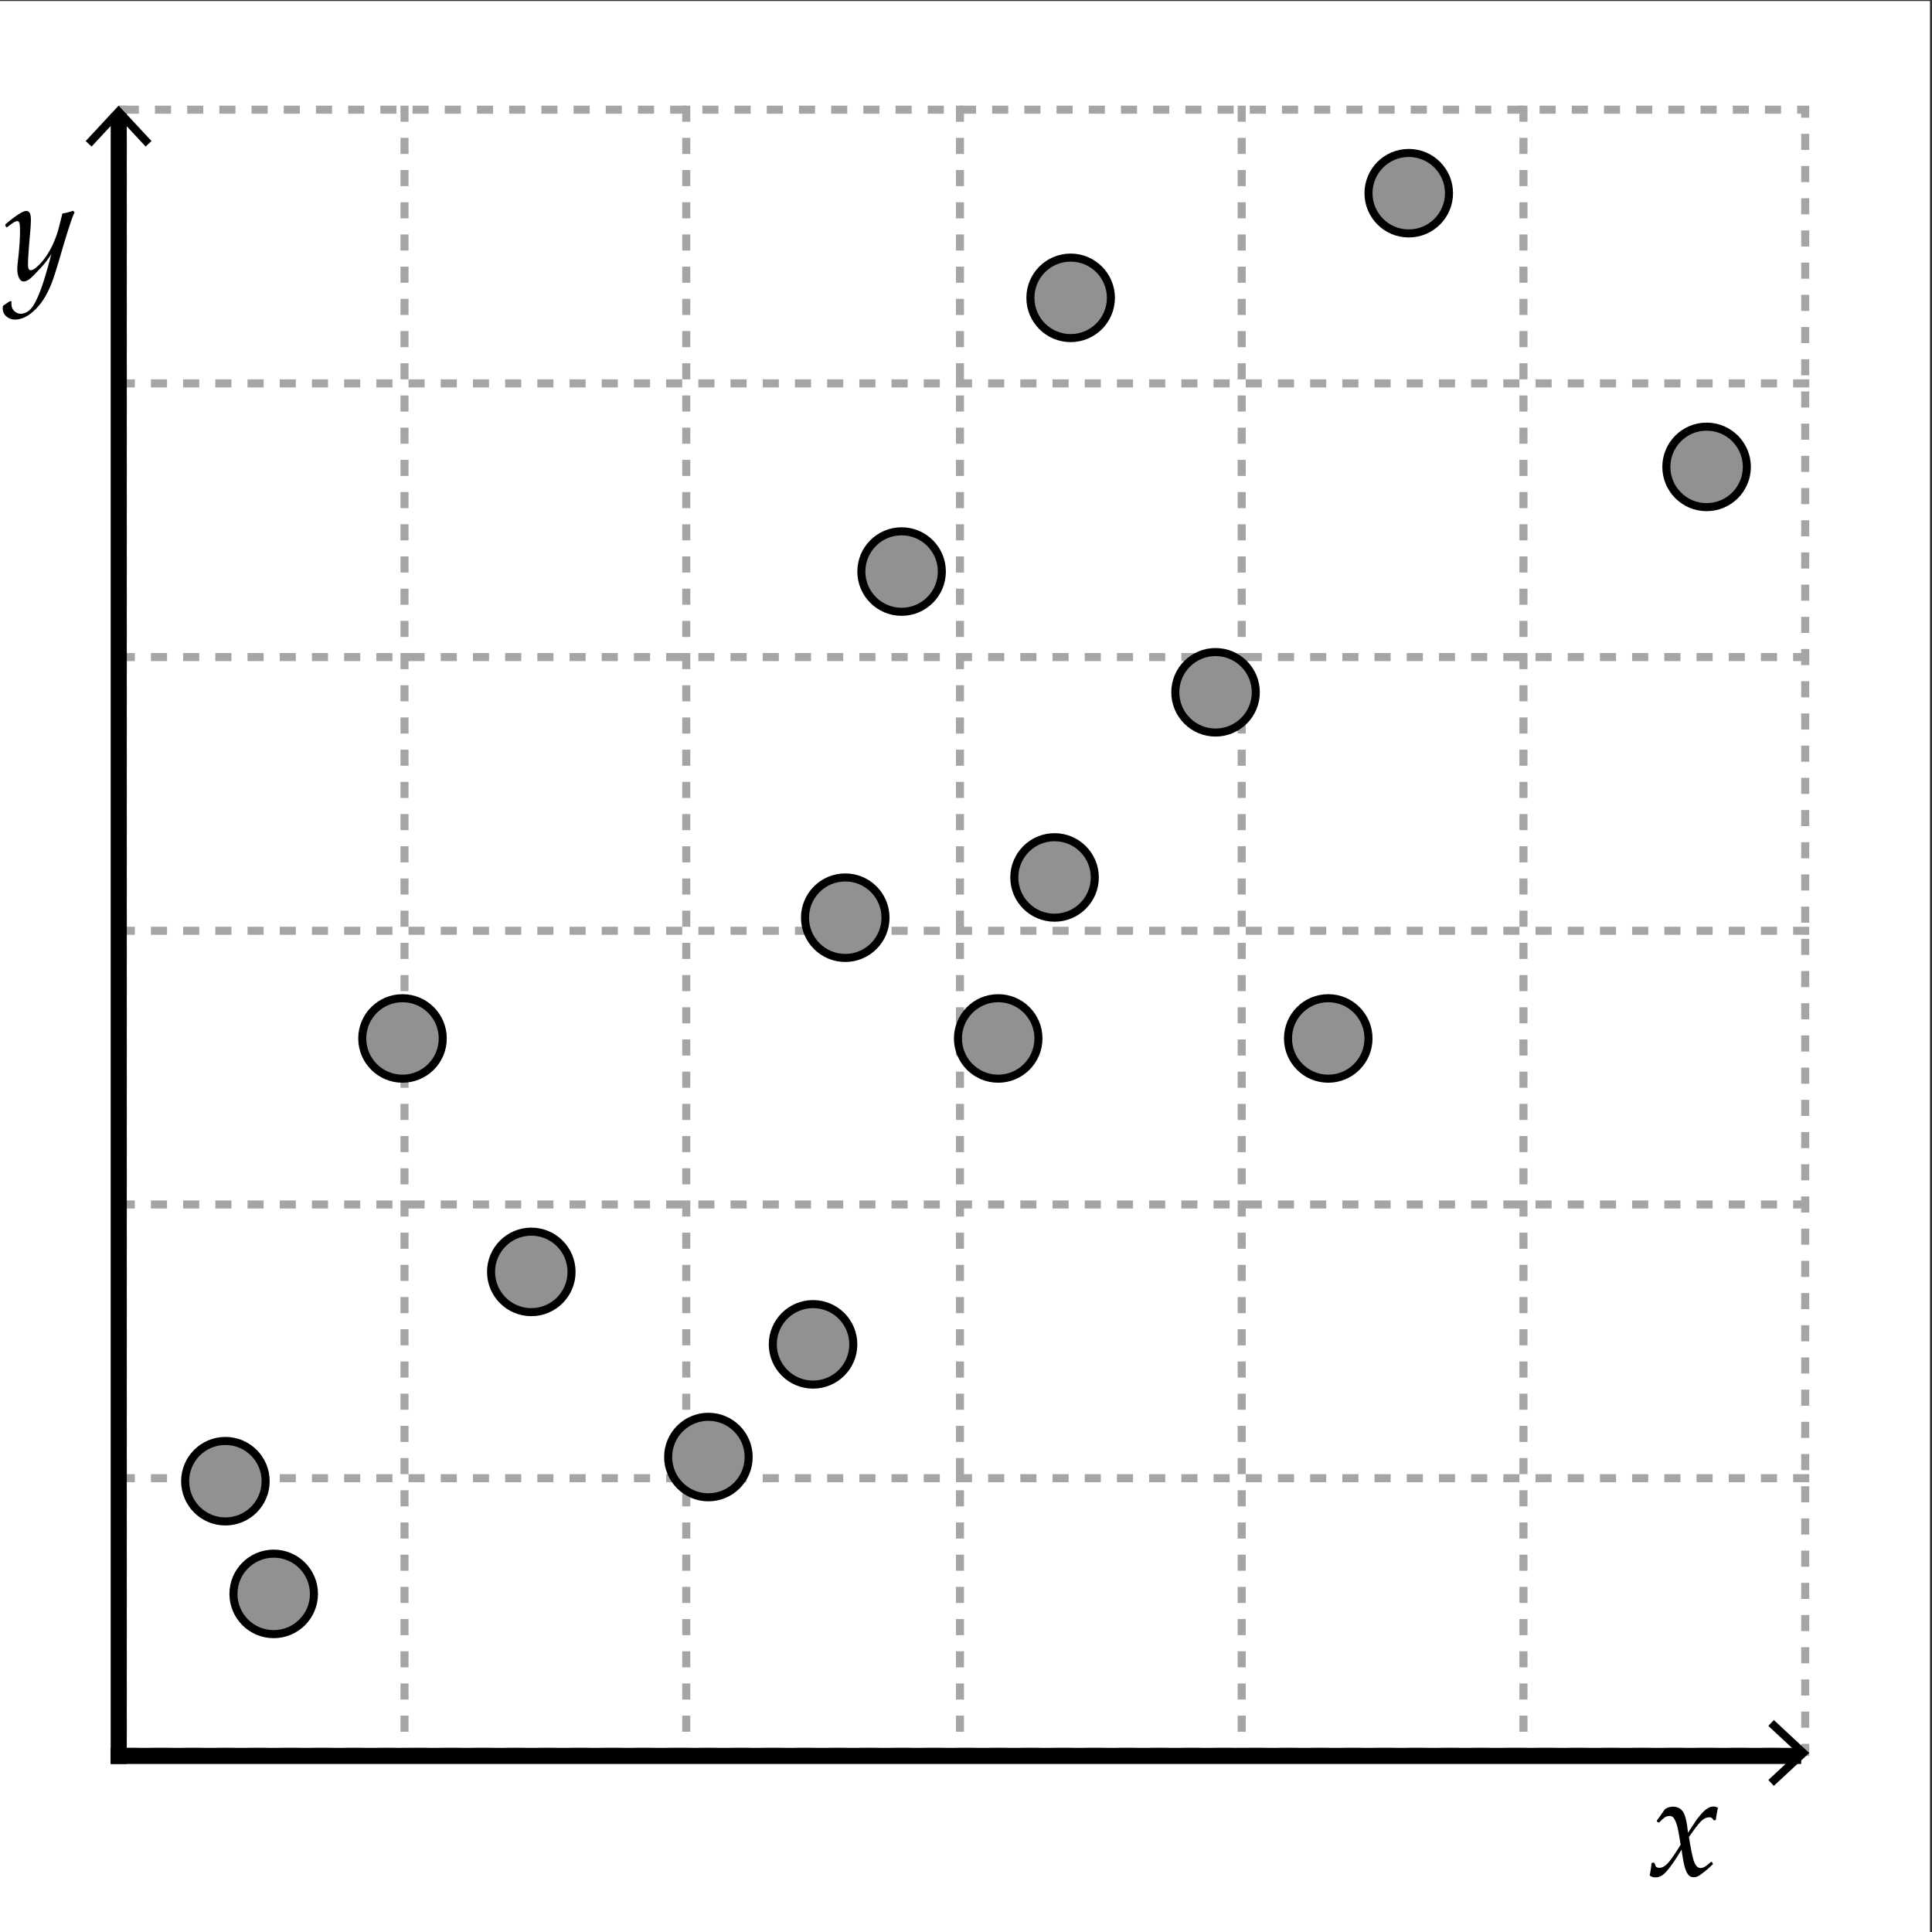<svg xmlns="http://www.w3.org/2000/svg" width="240" height="240"><rect width="100%" height="100%" fill="#333333" stroke="none"/><path fill="#FFF" d="M-.25.125h240v240h-240z"/><g stroke="#A5A5A5" stroke-miterlimit="10" stroke-dasharray="2"><path d="M15.25 13.125v205m35-205v205m35-205v205m34-205v205m35-205v205m35-205v205m-174.5-.5h210m-210-34h210m-210-34h210m-210-34h210m-210-34h210m-210-34h210" fill="#FFF"/><path fill="none" d="M15.25 13.625h209v204h-209z"/></g><path fill="none" stroke="#000" stroke-width="2" stroke-miterlimit="10" d="M13.75 218.125h210"/><path d="M220.352 221.847l-.682-.733 3.611-3.356-3.611-3.358.682-.732 4.398 4.09z"/><path fill="none" stroke="#000" stroke-width="2" stroke-miterlimit="10" d="M14.75 14.125v205"/><path d="M10.645 17.523l.732.682 3.356-3.612 3.358 3.612.732-.682-4.09-4.398zm194.286 215.454c.141-.75.214-1.248.22-1.494l.053-.07.229-.035.088.053.176.448a.75.75 0 0 0 .422.149c.369 0 .744-.215 1.125-.646.381-.43.891-1.173 1.529-2.228-.029-.193-.1-.62-.211-1.278-.111-.66-.234-1.159-.369-1.499s-.263-.557-.382-.65a.662.662 0 0 0-.418-.141.996.996 0 0 0-.523.136 3.255 3.255 0 0 0-.558.479l-.185.185-.088.018-.211-.123-.018-.097 1.011-1.433a1.753 1.753 0 0 1 1.037-.316c.486 0 .879.193 1.178.58s.516 1.274.65 2.663l.94-1.424c.094-.158.302-.428.624-.809s.609-.647.861-.8.501-.229.747-.229c.188 0 .369.05.545.149-.135.691-.22 1.181-.255 1.468l-.062.07-.141.035-.088-.044a.84.84 0 0 0-.225-.269.539.539 0 0 0-.303-.074c-.305 0-.611.134-.918.4-.309.267-.843.95-1.604 2.052.27 1.705.502 2.772.698 3.204.196.43.441.646.734.646.17 0 .344-.051.523-.153.178-.103.44-.307.786-.611l.105.009.123.185-.009.105c-.375.369-.729.683-1.059.94-.332.258-.58.434-.748.527a1.13 1.13 0 0 1-.566.141c-.287 0-.519-.114-.694-.343s-.325-.577-.448-1.046-.243-1.151-.36-2.048c-.498.838-.958 1.538-1.38 2.101s-.767.929-1.033 1.099-.543.255-.83.255c-.291 0-.531-.079-.718-.237zM.383 37.981l.87-.589.185.062a1.976 1.976 0 0 0-.018.246c0 .422.123.74.369.954s.51.321.791.321c.223 0 .45-.057.681-.171s.457-.303.677-.567.467-.706.743-1.327.526-1.291.751-2.008.444-1.466.655-2.246l.299-1.099c-.398.609-.765 1.099-1.099 1.468s-.662.721-.984 1.055-.589.565-.8.694-.398.193-.563.193c-.246 0-.439-.151-.58-.453s-.21-.675-.21-1.12c0-.229.041-.697.123-1.406.141-1.283.211-2.396.211-3.34 0-.486-.025-.804-.075-.954s-.136-.224-.259-.224c-.135 0-.305.067-.51.202s-.463.322-.773.563L.753 28.2l-.097-.211.026-.132c1.307-1.102 2.168-1.652 2.584-1.652.176 0 .315.076.417.229s.154.439.154.861c0 .398-.029.92-.088 1.564-.182 1.992-.272 3.322-.272 3.99 0 .234.025.413.075.536s.139.185.268.185c.088 0 .204-.035.347-.105s.374-.261.69-.571.633-.702.949-1.173.599-.992.848-1.56.444-1.11.584-1.626.311-1.187.51-2.013c.398-.059.841-.17 1.327-.334l.193.176c-.293.586-.832 2.218-1.617 4.896-.398 1.377-.731 2.462-.998 3.256s-.582 1.518-.945 2.171-.785 1.22-1.266 1.701-.933.819-1.358 1.015-.831.294-1.217.294c-.416 0-.775-.13-1.077-.391s-.453-.602-.453-1.024c.002-.09.017-.189.046-.301z"/><g fill="#919191" stroke="#000" stroke-miterlimit="10"><circle cx="101" cy="167" r="5"/><circle cx="124" cy="129" r="5"/><circle cx="131" cy="109" r="5"/><circle cx="66" cy="158" r="5"/><circle cx="28" cy="184" r="5"/><circle cx="50" cy="129" r="5"/><circle cx="105" cy="114" r="5"/><circle cx="112" cy="71" r="5"/><circle cx="175" cy="24" r="5"/><circle cx="133" cy="37" r="5"/><circle cx="212" cy="58" r="5"/><circle cx="151" cy="86" r="5"/><circle cx="165" cy="129" r="5"/><circle cx="88" cy="181" r="5"/><circle cx="34" cy="198" r="5"/></g></svg>